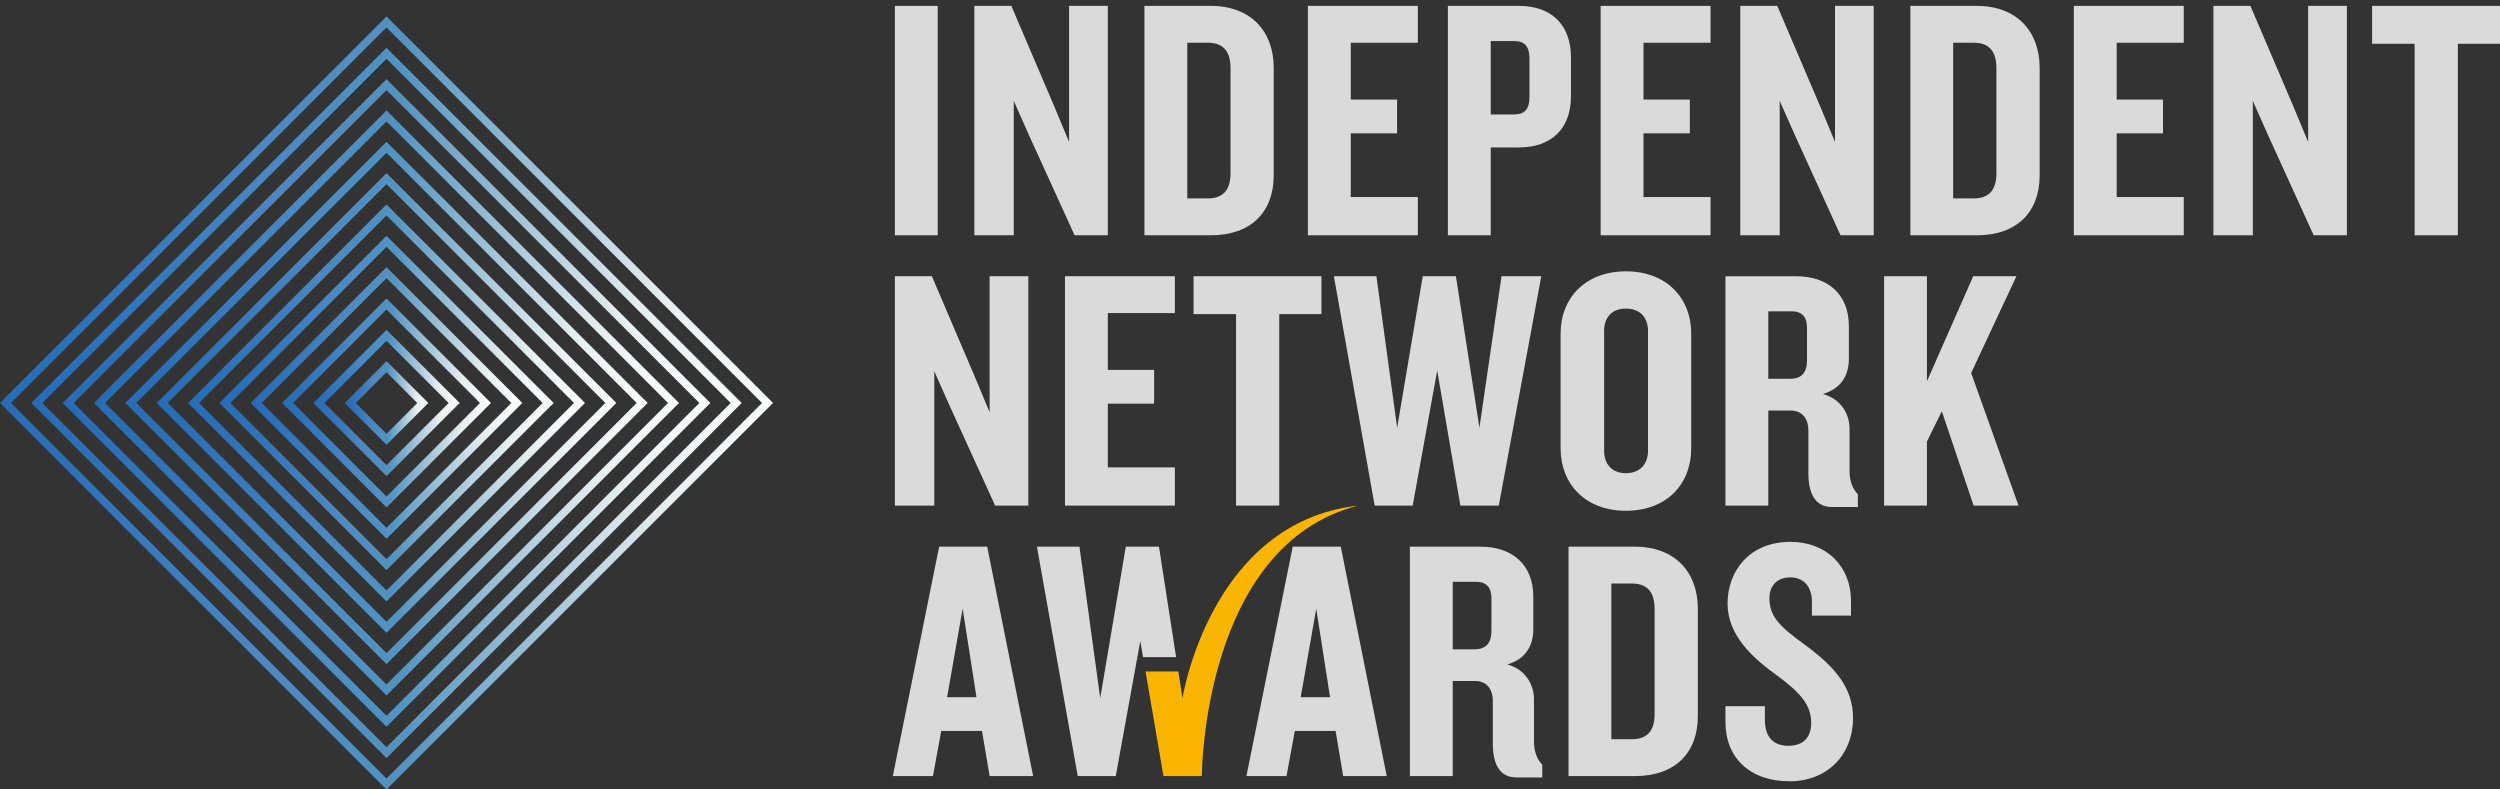 <?xml version="1.0" encoding="UTF-8"?>
<svg width="304px" height="96px" viewBox="0 0 304 96" version="1.1" xmlns="http://www.w3.org/2000/svg" xmlns:xlink="http://www.w3.org/1999/xlink">
    <rect x="0" y="0" width="304" height="96" fill="#333333" stroke="none"/>
    <!-- Generator: Sketch 53.2 (72643) - https://sketchapp.com -->
    <title>Group 32</title>
    <desc>Created with Sketch.</desc>
    <defs>
        <linearGradient x1="100%" y1="50%" x2="-4.036%" y2="50%" id="linearGradient-1">
            <stop stop-color="#FFFFFF" offset="0%"></stop>
            <stop stop-color="#E5EEEE" offset="13.437%"></stop>
            <stop stop-color="#5293C1" offset="46.077%"></stop>
            <stop stop-color="#4B87C1" offset="64.365%"></stop>
            <stop stop-color="#387ABC" offset="77.42%"></stop>
            <stop stop-color="#2C70B7" offset="88.305%"></stop>
            <stop stop-color="#246AB4" offset="100%"></stop>
        </linearGradient>
        <linearGradient x1="100%" y1="50%" x2="-4.036%" y2="50%" id="linearGradient-2">
            <stop stop-color="#FFFFFF" offset="0%"></stop>
            <stop stop-color="#E5EEEE" offset="13.437%"></stop>
            <stop stop-color="#5293C1" offset="46.077%"></stop>
            <stop stop-color="#4B87C1" offset="64.365%"></stop>
            <stop stop-color="#387ABC" offset="77.42%"></stop>
            <stop stop-color="#2C70B7" offset="88.305%"></stop>
            <stop stop-color="#246AB4" offset="100%"></stop>
        </linearGradient>
        <linearGradient x1="100%" y1="50%" x2="-4.036%" y2="50%" id="linearGradient-3">
            <stop stop-color="#FFFFFF" offset="0%"></stop>
            <stop stop-color="#E5EEEE" offset="13.437%"></stop>
            <stop stop-color="#5293C1" offset="46.077%"></stop>
            <stop stop-color="#4B87C1" offset="64.365%"></stop>
            <stop stop-color="#387ABC" offset="77.42%"></stop>
            <stop stop-color="#2C70B7" offset="88.305%"></stop>
            <stop stop-color="#246AB4" offset="100%"></stop>
        </linearGradient>
        <linearGradient x1="100%" y1="50%" x2="-4.036%" y2="50%" id="linearGradient-4">
            <stop stop-color="#FFFFFF" offset="0%"></stop>
            <stop stop-color="#E5EEEE" offset="13.437%"></stop>
            <stop stop-color="#5293C1" offset="46.077%"></stop>
            <stop stop-color="#4B87C1" offset="64.365%"></stop>
            <stop stop-color="#387ABC" offset="77.42%"></stop>
            <stop stop-color="#2C70B7" offset="88.305%"></stop>
            <stop stop-color="#246AB4" offset="100%"></stop>
        </linearGradient>
        <linearGradient x1="100%" y1="50%" x2="-4.036%" y2="50%" id="linearGradient-5">
            <stop stop-color="#FFFFFF" offset="0%"></stop>
            <stop stop-color="#E5EEEE" offset="13.437%"></stop>
            <stop stop-color="#5293C1" offset="46.077%"></stop>
            <stop stop-color="#4B87C1" offset="64.365%"></stop>
            <stop stop-color="#387ABC" offset="77.42%"></stop>
            <stop stop-color="#2C70B7" offset="88.305%"></stop>
            <stop stop-color="#246AB4" offset="100%"></stop>
        </linearGradient>
    </defs>
    <g id="Page-1" stroke="none" stroke-width="1" fill="none" fill-rule="evenodd">
        <g id="Group-32" fill-rule="nonzero">
            <g id="Group" transform="translate(108, 0)">
                <polygon id="Path" fill="#DADADA" points="0.817 28.61 0.817 0.716 6.029 0.716 6.029 28.61"></polygon>
                <polygon id="Path" fill="#DADADA" points="22.672 28.61 17.249 16.713 15.274 12.272 15.274 28.61 10.481 28.61 10.481 0.716 14.979 0.716 20.149 12.818 22 17.259 22 0.716 26.71 0.716 26.71 28.61 22.678 28.61"></polygon>
                <path d="M39.232,28.61 L31.162,28.61 L31.162,0.716 L39.232,0.716 C44.149,0.716 46.884,3.859 46.884,8.254 L46.884,21.319 C46.884,25.761 44.154,28.61 39.232,28.61 Z M41.631,8.295 C41.631,6.286 40.789,5.193 38.855,5.193 L36.373,5.193 L36.373,24.127 L38.855,24.127 C40.789,24.127 41.631,23.04 41.631,21.072 L41.631,8.295 Z" id="Shape" fill="#DADADA"></path>
                <polygon id="Path" fill="#DADADA" points="51.042 28.61 51.042 0.716 64.407 0.716 64.407 5.198 56.253 5.198 56.253 12.107 61.884 12.107 61.884 16.214 56.253 16.214 56.253 23.962 64.407 23.962 64.407 28.61"></polygon>
                <path d="M76.681,17.929 L73.274,17.929 L73.274,28.61 L68.062,28.61 L68.062,0.716 L76.681,0.716 C80.631,0.716 83.03,2.978 83.03,6.997 L83.03,11.69 C83.03,15.668 80.636,17.929 76.681,17.929 Z M77.984,7.084 C77.984,5.703 77.436,4.992 76.133,4.992 L73.274,4.992 L73.274,13.916 L76.133,13.916 C77.436,13.916 77.984,13.205 77.984,11.824 L77.984,7.089 L77.984,7.084 Z" id="Shape" fill="#DADADA"></path>
                <polygon id="Path" fill="#DADADA" points="86.639 28.61 86.639 0.716 100.004 0.716 100.004 5.198 91.85 5.198 91.85 12.107 97.481 12.107 97.481 16.214 91.85 16.214 91.85 23.962 100.004 23.962 100.004 28.61"></polygon>
                <polygon id="Path" fill="#DADADA" points="115.809 28.61 110.386 16.713 108.411 12.272 108.411 28.61 103.618 28.61 103.618 0.716 108.116 0.716 113.286 12.818 115.137 17.259 115.137 0.716 119.847 0.716 119.847 28.61 115.814 28.61"></polygon>
                <path d="M132.37,28.61 L124.299,28.61 L124.299,0.716 L132.37,0.716 C137.287,0.716 140.022,3.859 140.022,8.254 L140.022,21.319 C140.022,25.761 137.292,28.61 132.37,28.61 Z M134.763,8.295 C134.763,6.286 133.921,5.193 131.987,5.193 L129.505,5.193 L129.505,24.127 L131.987,24.127 C133.921,24.127 134.763,23.04 134.763,21.072 L134.763,8.295 Z" id="Shape" fill="#DADADA"></path>
                <polygon id="Path" fill="#DADADA" points="144.179 28.61 144.179 0.716 157.544 0.716 157.544 5.198 149.39 5.198 149.39 12.107 155.021 12.107 155.021 16.214 149.39 16.214 149.39 23.962 157.544 23.962 157.544 28.61"></polygon>
                <polygon id="Path" fill="#DADADA" points="173.344 28.61 167.92 16.713 165.945 12.272 165.945 28.61 161.152 28.61 161.152 0.716 165.65 0.716 170.821 12.818 172.672 17.259 172.672 0.716 177.382 0.716 177.382 28.61 173.349 28.61"></polygon>
                <polygon id="Path" fill="#DADADA" points="190.871 5.322 190.871 28.61 185.618 28.61 185.618 5.322 180.448 5.322 180.448 0.716 196 0.716 196 5.322"></polygon>
                <polygon id="Path" fill="#DADADA" points="13.009 61.48 7.585 49.584 5.61 45.143 5.61 61.48 0.817 61.48 0.817 33.587 5.316 33.587 10.486 45.689 12.337 50.13 12.337 33.587 17.047 33.587 17.047 61.48 13.014 61.48"></polygon>
                <polygon id="Path" fill="#DADADA" points="21.499 61.48 21.499 33.587 34.864 33.587 34.864 38.069 26.71 38.069 26.71 44.978 32.341 44.978 32.341 49.084 26.71 49.084 26.71 56.833 34.864 56.833 34.864 61.48"></polygon>
                <polygon id="Path" fill="#DADADA" points="47.557 38.193 47.557 61.48 42.304 61.48 42.304 38.193 37.133 38.193 37.133 33.587 52.685 33.587 52.685 38.193"></polygon>
                <polygon id="Path" fill="#DADADA" points="74.246 61.48 69.582 61.48 66.764 45.06 63.781 61.48 59.159 61.48 54.201 33.587 59.371 33.587 61.894 52.016 65.007 33.587 69.039 33.587 71.898 52.016 74.587 33.587 79.421 33.587 74.251 61.48"></polygon>
                <path d="M89.71,62.109 C84.834,62.109 81.768,58.925 81.768,54.484 L81.768,40.578 C81.768,36.178 84.834,32.994 89.71,32.994 C94.585,32.994 97.651,36.178 97.651,40.578 L97.651,54.484 C97.651,58.925 94.626,62.109 89.71,62.109 Z M92.398,40.243 C92.398,38.61 91.431,37.523 89.71,37.523 C87.988,37.523 87.062,38.61 87.062,40.243 L87.062,54.819 C87.062,56.452 88.029,57.539 89.71,57.539 C91.39,57.539 92.398,56.452 92.398,54.819 L92.398,40.243 Z" id="Shape" fill="#DADADA"></path>
                <path d="M114.76,61.65 C112.702,61.65 111.901,59.976 111.901,57.544 L111.901,52.309 C111.901,51.011 111.229,49.924 109.755,49.924 L107.025,49.924 L107.025,61.485 L101.813,61.485 L101.813,33.592 L110.432,33.592 C114.258,33.592 116.823,35.771 116.823,39.666 L116.823,43.602 C116.823,45.699 115.856,47.245 113.669,47.915 C115.856,48.502 116.905,50.346 116.905,52.145 L116.905,57.255 C116.905,58.554 117.283,59.435 117.914,60.105 L117.914,61.655 L114.76,61.655 L114.76,61.65 Z M111.735,39.867 C111.735,38.61 111.187,37.858 109.884,37.858 L107.025,37.858 L107.025,46.065 L109.672,46.065 C111.017,46.065 111.73,45.354 111.73,43.844 L111.73,39.867 L111.735,39.867 Z" id="Shape" fill="#DADADA"></path>
                <polygon id="Path" fill="#DADADA" points="131.992 61.48 128.125 50.007 126.315 53.69 126.315 61.48 121.104 61.48 121.104 33.587 126.315 33.587 126.315 46.364 131.946 33.587 137.199 33.587 131.692 45.354 137.452 61.48 131.987 61.48"></polygon>
                <path d="M12.337,94.371 L11.411,88.884 L6.453,88.884 L5.445,94.371 L0.569,94.371 L6.2,66.478 L12.042,66.478 L17.631,94.371 L12.337,94.371 Z M9.059,74.015 L7.167,84.778 L10.739,84.778 L9.059,74.015 Z" id="Shape" fill="#DADADA"></path>
                <path d="M55.333,94.371 L54.407,88.884 L49.449,88.884 L48.441,94.371 L43.565,94.371 L49.196,66.478 L55.038,66.478 L60.627,94.371 L55.333,94.371 Z M52.055,74.015 L50.163,84.778 L53.735,84.778 L52.055,74.015 Z" id="Shape" fill="#DADADA"></path>
                <path d="M76.386,94.536 C74.329,94.536 73.527,92.862 73.527,90.43 L73.527,85.195 C73.527,83.897 72.855,82.81 71.381,82.81 L68.652,82.81 L68.652,94.371 L63.44,94.371 L63.44,66.478 L72.059,66.478 C75.885,66.478 78.449,68.657 78.449,72.552 L78.449,76.488 C78.449,78.585 77.482,80.131 75.295,80.801 C77.482,81.388 78.532,83.233 78.532,85.031 L78.532,90.141 C78.532,91.44 78.909,92.321 79.54,92.991 L79.54,94.541 L76.386,94.541 L76.386,94.536 Z M73.362,72.758 C73.362,71.501 72.814,70.749 71.511,70.749 L68.652,70.749 L68.652,78.956 L71.299,78.956 C72.643,78.956 73.356,78.245 73.356,76.736 L73.356,72.758 L73.362,72.758 Z" id="Shape" fill="#DADADA"></path>
                <path d="M90.806,94.371 L82.735,94.371 L82.735,66.478 L90.806,66.478 C95.723,66.478 98.458,69.621 98.458,74.015 L98.458,87.081 C98.458,91.522 95.728,94.371 90.806,94.371 Z M93.2,74.057 C93.2,72.047 92.357,70.955 90.424,70.955 L87.942,70.955 L87.942,89.889 L90.424,89.889 C92.357,89.889 93.2,88.802 93.2,86.834 L93.2,74.062 L93.2,74.057 Z" id="Shape" fill="#DADADA"></path>
                <path d="M109.59,95 C104.797,95 101.813,92.151 101.813,87.797 L101.813,85.871 L106.606,85.871 L106.606,87.504 C106.606,89.554 107.573,90.688 109.465,90.688 C111.358,90.688 112.242,89.601 112.242,87.88 C112.242,85.659 110.815,84.15 108.038,82.099 C105.179,80.049 102.072,77.282 102.072,73.387 C102.072,69.492 104.678,65.891 109.724,65.891 C114.139,65.891 117.081,68.905 117.081,73.052 L117.081,74.855 L112.33,74.855 L112.33,73.181 C112.33,71.465 111.446,70.208 109.683,70.208 C108.168,70.208 107.16,71.171 107.16,72.722 C107.16,75.067 108.545,76.282 111.658,78.544 C114.977,81.017 117.329,83.526 117.329,87.298 C117.329,91.78 114.217,95.005 109.595,95.005 L109.59,95 Z" id="Path" fill="#DADADA"></path>
                <path d="M35.789,84.902 L35.283,81.651 L31.296,81.651 L33.478,94.366 L38.142,94.366 C38.142,94.366 38.183,66.344 57.143,61.48 C39.135,63.515 35.789,84.902 35.789,84.902 Z" id="Path" fill="#F9B500"></path>
                <polygon id="Path" fill="#DADADA" points="30.996 79.909 35.014 79.909 32.93 66.473 28.897 66.473 25.785 84.902 23.262 66.473 18.091 66.473 23.055 94.371 27.677 94.371 30.66 77.952"></polygon>
            </g>
            <g id="Group" transform="translate(0, 2)">
                <path d="M47,1.339 L92.661,47 L47,92.661 L1.339,47 L47,1.339 Z M47,0 L0,47 L47,94 L94,47 L47,0 Z" id="Shape" fill="url(#linearGradient-1)"></path>
                <path d="M47,5.15 L88.85,47 L47,88.85 L5.15,47 L47,5.15 Z M47,3.811 L3.811,47 L47,90.189 L90.189,47 L47,3.811 Z" id="Shape" fill="url(#linearGradient-2)"></path>
                <path d="M47,8.96 L85.04,47 L47,85.04 L8.961,47 L47,8.96 Z M47,7.621 L7.622,47 L47,86.379 L86.379,47 L47,7.621 Z" id="Shape" fill="url(#linearGradient-3)"></path>
                <path d="M47,12.771 L81.229,47 L47,81.229 L12.771,47 L47,12.771 Z M47,11.432 L11.432,47 L47,82.568 L82.568,47 L47,11.432 Z" id="Shape" fill="url(#linearGradient-1)"></path>
                <path d="M47,16.582 L77.418,47 L47,77.418 L16.582,47 L47,16.582 Z M47,15.243 L15.243,47 L47,78.757 L78.757,47 L47,15.243 Z" id="Shape" fill="url(#linearGradient-1)"></path>
                <path d="M47,20.393 L73.607,47 L47,73.608 L20.392,47 L47,20.393 Z M47,19.053 L19.053,47 L47,74.947 L74.947,47 L47,19.053 Z" id="Shape" fill="url(#linearGradient-1)"></path>
                <path d="M47,24.203 L69.797,47 L47,69.797 L24.203,47 L47,24.203 Z M47,22.864 L22.864,47 L47,71.136 L71.136,47 L47,22.864 Z" id="Shape" fill="url(#linearGradient-4)"></path>
                <path d="M47,28.014 L65.986,47 L47,65.986 L28.014,47 L47,28.014 Z M47,26.675 L26.675,47 L47,67.325 L67.325,47 L47,26.675 Z" id="Shape" fill="url(#linearGradient-1)"></path>
                <path d="M47,31.83 L62.175,47.005 L47,62.181 L31.825,47.005 L47,31.83 Z M47,30.485 L30.485,47 L47,63.515 L63.515,47 L47,30.485 Z" id="Shape" fill="url(#linearGradient-1)"></path>
                <path d="M47,35.641 L58.365,47.005 L47,58.37 L35.635,47.005 L47,35.641 Z M47,34.296 L34.296,47 L47,59.704 L59.704,47 L47,34.296 Z" id="Shape" fill="url(#linearGradient-5)"></path>
                <path d="M47,39.451 L54.554,47.005 L47,54.559 L39.446,47.005 L47,39.451 Z M47,38.107 L38.107,47 L47,55.893 L55.894,47 L47,38.107 Z" id="Shape" fill="url(#linearGradient-1)"></path>
                <path d="M47,43.262 L50.738,47.005 L47,50.749 L43.262,47.005 L47,43.262 Z M47,41.917 L41.917,47 L47,52.083 L52.083,47 L47,41.917 Z" id="Shape" fill="url(#linearGradient-1)"></path>
            </g>
        </g>
    </g>
</svg>
